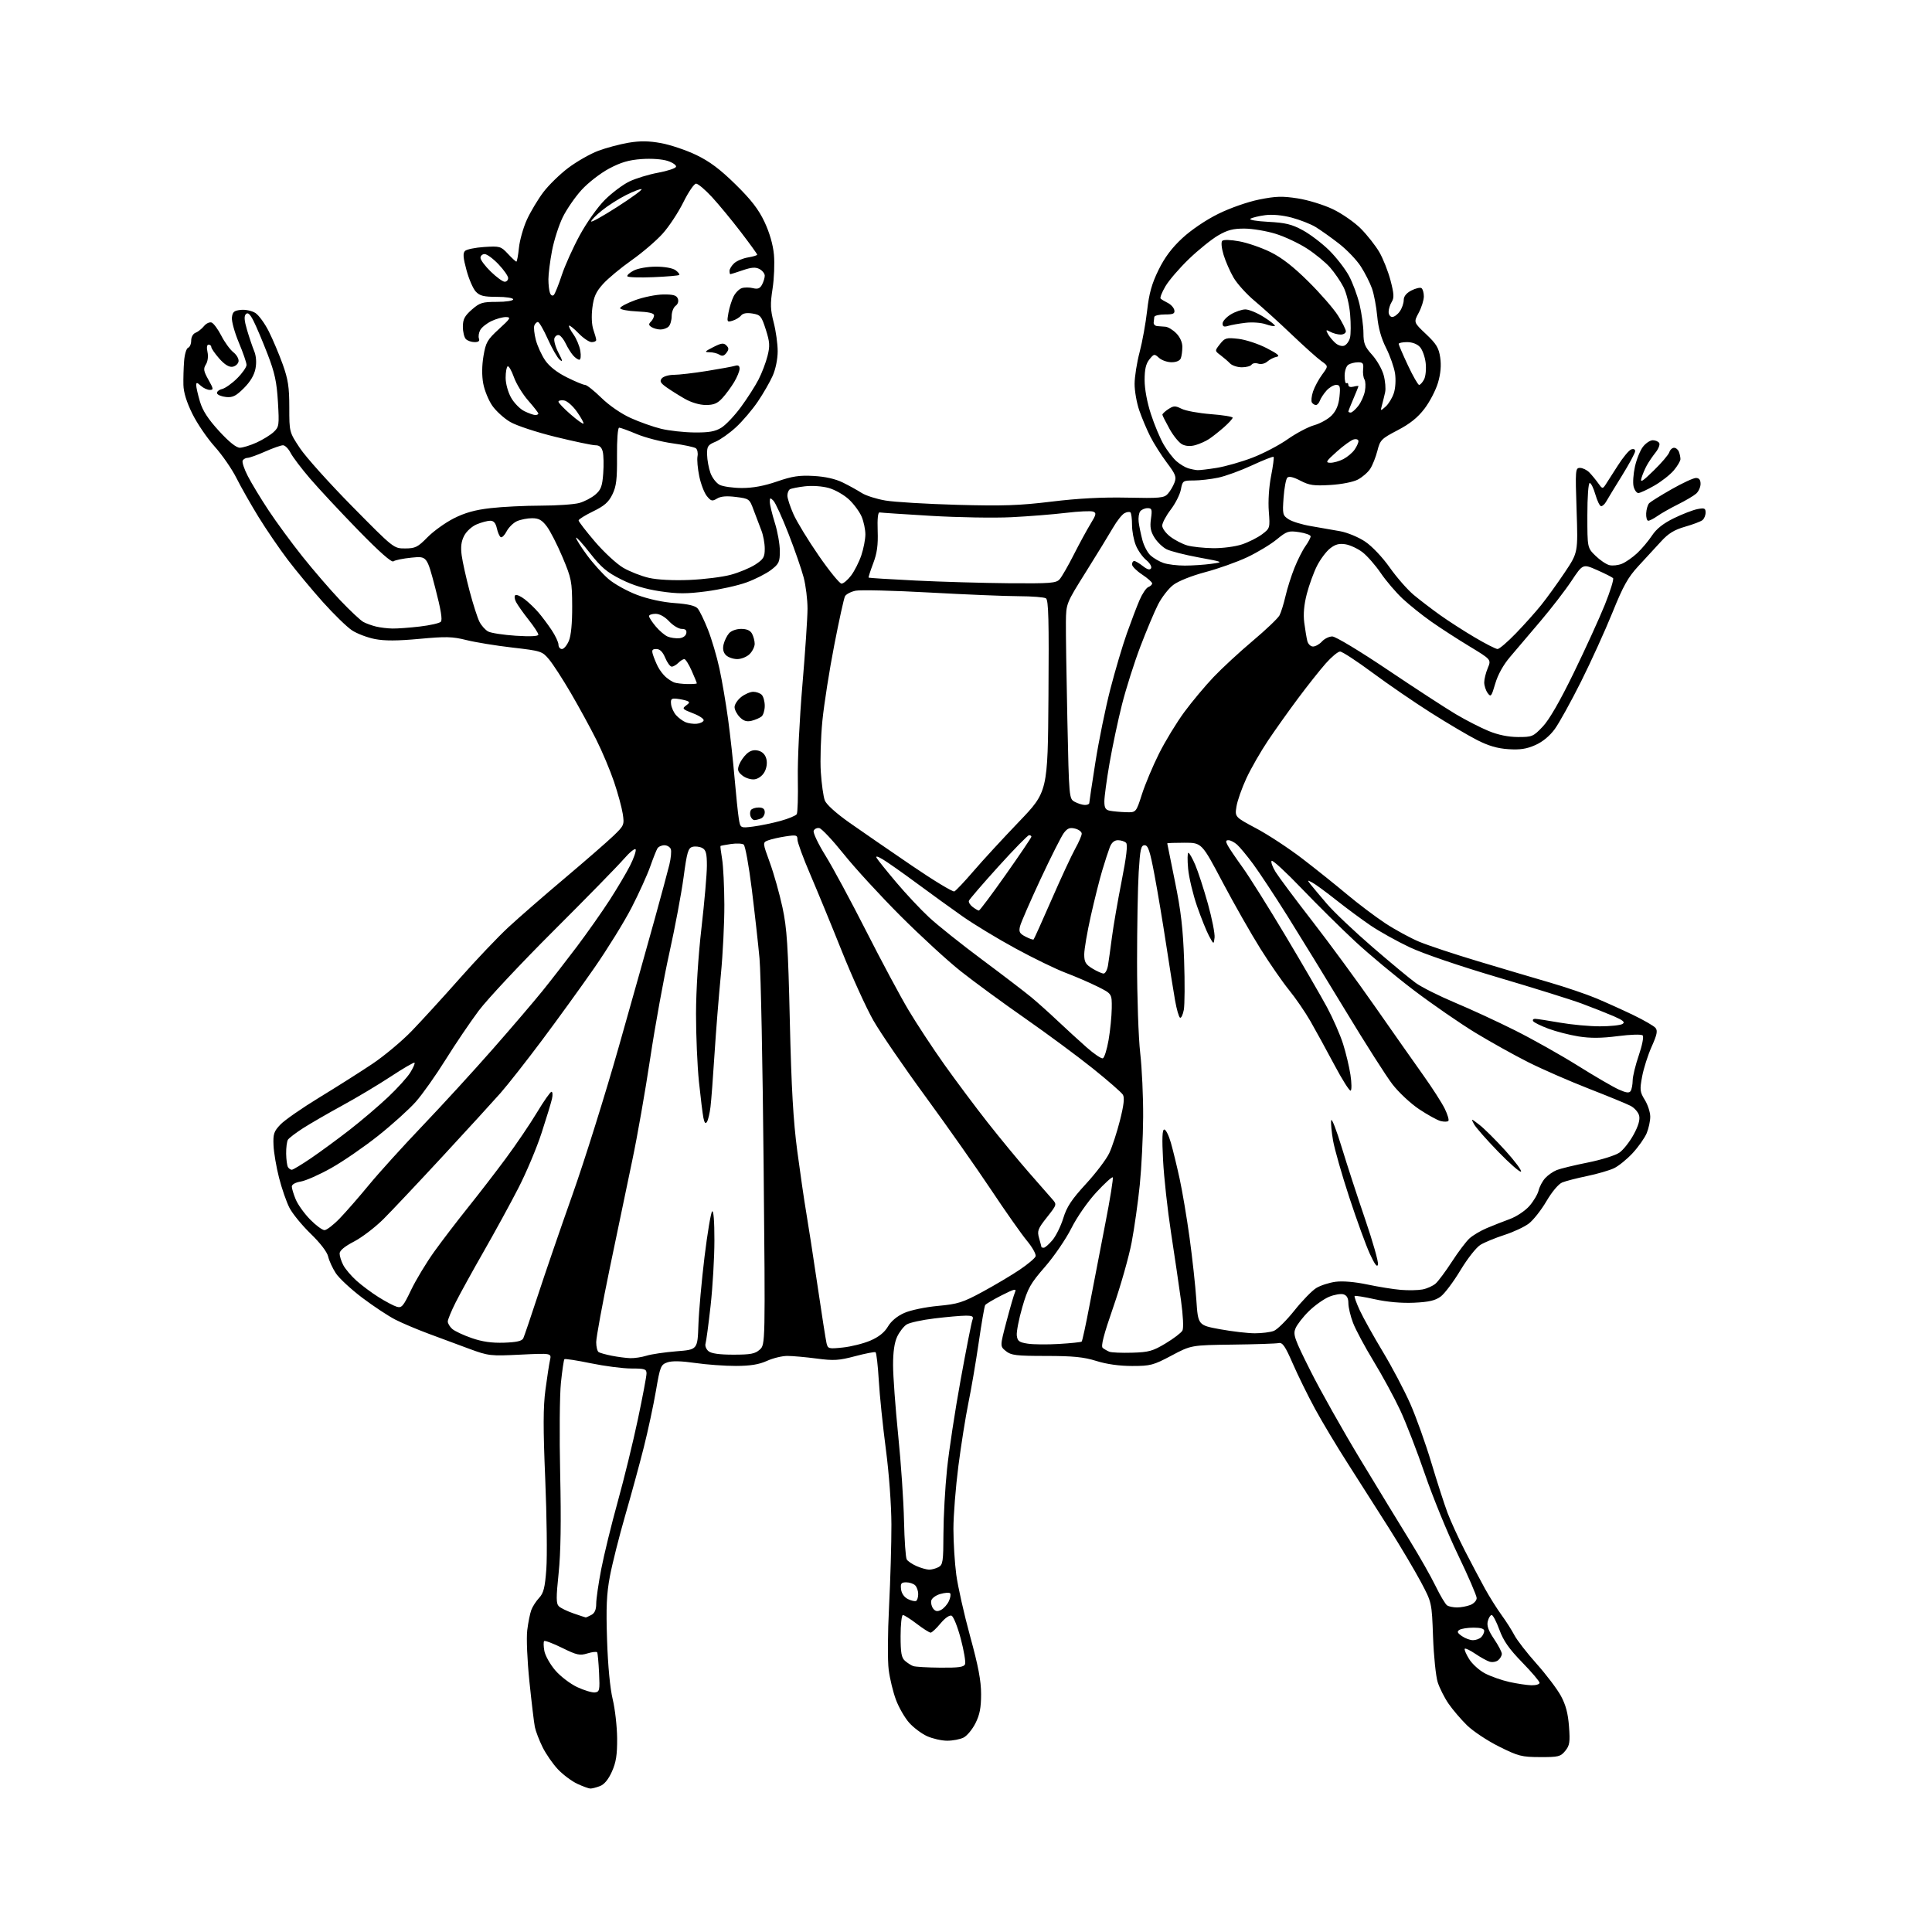 <?xml version="1.0" encoding="UTF-8" standalone="no"?>
<svg 
  version="1.1" 
  xmlns="http://www.w3.org/2000/svg" 
  xmlns:xlink="http://www.w3.org/1999/xlink" 
  xmlns:svg="http://www.w3.org/2000/svg"
  xmlns:rdf="http://www.w3.org/1999/02/22-rdf-syntax-ns#"
  xmlns:cc="http://creativecommons.org/ns#"
  xmlns:dc="http://purl.org/dc/elements/1.1/"
  viewBox="0 0 768 768"
  width="768"
  height="768"
>
<style>svg {background-color: white; }</style>"
<path stroke="none" fill="black" fill-rule="evenodd" d="M234.68,710.98C234.03,710.97 231.70,710.12 229.50,709.10C227.30,708.07 223.84,705.50 221.82,703.37C219.79,701.24 217.03,697.25 215.67,694.50C214.32,691.75 212.94,688.15 212.61,686.50C212.28,684.85 211.31,676.76 210.46,668.52C209.58,659.97 209.20,651.18 209.59,648.02C209.96,644.99 210.69,641.38 211.20,640.00C211.71,638.62 213.12,636.45 214.32,635.17C216.09,633.27 216.63,631.14 217.18,623.67C217.55,618.63 217.35,602.56 216.74,587.97C215.89,567.73 215.91,559.30 216.82,552.47C217.47,547.53 218.29,542.24 218.63,540.69C219.25,537.89 219.25,537.89 206.88,538.49C194.92,539.08 194.23,539.00 186.50,536.16C182.10,534.54 174.81,531.84 170.31,530.15C165.80,528.47 159.89,525.97 157.18,524.59C154.46,523.21 148.55,519.31 144.05,515.92C139.55,512.52 134.79,508.12 133.49,506.12C132.19,504.13 130.82,501.15 130.45,499.50C130.04,497.68 127.30,494.11 123.49,490.42C120.04,487.07 116.23,482.42 115.04,480.08C113.85,477.75 111.99,472.39 110.92,468.17C109.84,463.95 108.85,458.17 108.73,455.32C108.53,450.76 108.86,449.75 111.50,446.99C113.15,445.27 120.12,440.42 127.00,436.23C133.88,432.04 143.32,426.05 148.00,422.92C152.68,419.79 159.71,413.92 163.63,409.87C167.54,405.82 176.13,396.43 182.70,389.00C189.27,381.57 197.99,372.40 202.07,368.62C206.16,364.83 216.24,356.05 224.47,349.12C232.70,342.18 241.41,334.59 243.83,332.27C248.09,328.17 248.21,327.88 247.56,323.53C247.18,321.05 245.62,315.31 244.08,310.76C242.54,306.22 239.37,298.68 237.02,294.00C234.68,289.32 230.13,281.00 226.92,275.50C223.71,270.00 219.82,263.99 218.27,262.14C215.53,258.87 215.14,258.74 203.63,257.41C197.13,256.66 188.92,255.32 185.38,254.43C179.84,253.04 177.25,252.98 166.73,253.96C157.97,254.77 152.95,254.79 149.02,254.03C146.01,253.44 141.90,251.88 139.89,250.55C137.89,249.22 132.69,244.16 128.35,239.32C124.01,234.47 117.72,226.90 114.38,222.50C111.04,218.10 105.82,210.45 102.77,205.50C99.73,200.55 95.77,193.58 93.98,190.01C92.19,186.43 88.30,180.81 85.33,177.51C82.36,174.20 78.37,168.35 76.47,164.50C74.19,159.89 72.97,155.97 72.91,153.00C72.85,150.53 72.97,146.28 73.18,143.58C73.38,140.87 74.10,138.47 74.77,138.24C75.45,138.02 76.00,136.73 76.00,135.39C76.00,133.98 76.74,132.65 77.75,132.27C78.71,131.90 80.22,130.71 81.09,129.63C81.97,128.55 83.34,127.92 84.13,128.22C84.92,128.52 86.66,130.89 87.99,133.47C89.31,136.06 91.47,139.01 92.78,140.04C94.11,141.09 95.01,142.71 94.82,143.71C94.63,144.69 93.54,145.64 92.39,145.80C91.01,146.00 89.23,144.88 87.15,142.52C85.42,140.54 84.00,138.50 84.00,137.97C84.00,137.43 83.51,137.00 82.92,137.00C82.25,137.00 82.08,138.10 82.48,139.92C82.86,141.64 82.60,143.67 81.85,144.87C80.77,146.60 80.92,147.51 82.85,150.95C84.90,154.59 84.95,155.00 83.39,155.00C82.44,155.00 80.83,154.26 79.83,153.35C78.30,151.96 78.00,151.93 78.00,153.16C78.00,153.97 78.67,156.90 79.49,159.67C80.56,163.26 82.73,166.60 87.08,171.35C91.04,175.67 93.93,177.99 95.34,177.98C96.53,177.97 99.53,177.04 102.00,175.92C104.47,174.79 107.53,172.91 108.78,171.74C110.94,169.70 111.03,169.09 110.48,159.76C110.00,151.78 109.22,148.17 106.34,140.71C104.38,135.64 101.89,129.76 100.81,127.63C99.39,124.84 98.54,124.06 97.75,124.85C96.96,125.64 97.09,127.41 98.22,131.22C99.08,134.13 100.35,137.88 101.04,139.56C101.83,141.50 102.03,144.05 101.56,146.51C101.08,149.08 99.52,151.72 96.97,154.27C93.82,157.42 92.51,158.08 89.88,157.82C88.10,157.64 86.49,156.99 86.28,156.37C86.08,155.75 86.97,154.97 88.26,154.65C89.55,154.33 92.27,152.40 94.30,150.36C96.34,148.33 98.00,145.95 98.00,145.06C98.00,144.18 96.62,140.18 94.94,136.18C93.26,132.17 92.02,127.68 92.19,126.20C92.45,123.95 93.06,123.45 95.82,123.18C97.68,123.00 100.21,123.56 101.57,124.45C102.90,125.33 105.29,128.62 106.87,131.77C108.45,134.92 110.93,140.79 112.38,144.81C114.53,150.82 115.00,153.86 115.00,161.95C115.00,171.77 115.00,171.77 119.22,178.14C121.54,181.64 130.88,192.04 139.97,201.26C156.50,218.02 156.50,218.02 161.04,218.01C165.08,218.00 166.06,217.52 169.91,213.59C172.30,211.16 177.00,207.78 180.37,206.07C184.80,203.82 188.85,202.69 195.00,201.99C199.68,201.45 208.68,201.01 215.00,201.00C221.32,200.99 228.19,200.52 230.25,199.95C232.31,199.38 235.20,197.87 236.67,196.60C238.90,194.69 239.42,193.28 239.79,188.19C240.04,184.82 239.95,180.93 239.60,179.54C239.15,177.75 238.29,177.00 236.68,177.00C235.43,177.00 228.29,175.50 220.83,173.67C213.27,171.82 205.28,169.18 202.81,167.73C200.36,166.30 197.16,163.39 195.69,161.27C194.22,159.15 192.60,155.20 192.10,152.49C191.51,149.36 191.55,145.36 192.19,141.53C193.11,136.08 193.70,135.05 198.35,130.79C202.92,126.62 203.24,126.08 201.15,126.04C199.86,126.02 197.26,126.73 195.37,127.63C193.48,128.53 191.46,130.14 190.89,131.21C190.32,132.28 190.09,133.80 190.39,134.58C190.76,135.55 190.22,136.00 188.67,136.00C187.42,136.00 185.86,135.46 185.20,134.80C184.54,134.14 184.00,131.94 184.00,129.90C184.00,126.92 184.69,125.61 187.53,123.10C190.71,120.32 191.73,120.00 197.53,120.00C201.18,120.00 204.00,119.56 204.00,119.00C204.00,118.44 201.18,118.00 197.54,118.00C192.27,118.00 190.72,117.61 189.12,115.90C188.05,114.75 186.38,110.91 185.43,107.36C184.10,102.47 183.96,100.64 184.84,99.76C185.48,99.12 188.93,98.41 192.49,98.18C198.70,97.79 199.11,97.90 201.89,100.88C203.49,102.60 205.01,104.00 205.26,104.00C205.51,104.00 205.98,101.52 206.29,98.50C206.60,95.47 208.03,90.42 209.47,87.28C210.91,84.14 213.84,79.25 215.97,76.42C218.11,73.59 222.59,69.22 225.93,66.71C229.28,64.20 234.60,61.16 237.76,59.97C240.92,58.78 246.34,57.33 249.82,56.74C254.51,55.96 257.87,56.00 262.82,56.90C266.49,57.57 272.77,59.69 276.76,61.60C282.10,64.17 286.22,67.25 292.37,73.29C298.62,79.43 301.53,83.20 303.90,88.21C305.91,92.48 307.28,97.22 307.65,101.21C307.97,104.67 307.73,110.78 307.10,114.79C306.16,120.88 306.23,123.10 307.56,128.21C308.43,131.58 309.14,136.71 309.14,139.61C309.14,142.70 308.32,146.75 307.16,149.36C306.07,151.83 303.40,156.46 301.22,159.67C299.05,162.88 295.15,167.45 292.57,169.83C289.99,172.21 286.33,174.80 284.44,175.59C281.36,176.87 281.01,177.42 281.08,180.76C281.12,182.82 281.72,186.07 282.41,188.00C283.10,189.93 284.75,192.06 286.08,192.74C287.41,193.41 291.39,193.98 294.92,193.99C299.28,194.00 303.78,193.16 308.88,191.40C314.96,189.30 317.76,188.88 323.45,189.20C328.02,189.45 332.08,190.37 335.00,191.80C337.48,193.01 340.85,194.88 342.50,195.94C344.15,197.01 348.43,198.37 352.00,198.97C355.57,199.58 368.40,200.34 380.50,200.68C398.68,201.18 405.19,200.96 418.00,199.40C428.56,198.11 438.13,197.61 448.03,197.82C461.06,198.10 462.74,197.95 464.21,196.32C465.12,195.32 466.31,193.32 466.86,191.87C467.73,189.59 467.34,188.56 463.82,183.89C461.61,180.94 458.65,176.28 457.26,173.53C455.87,170.79 453.90,166.10 452.87,163.12C451.84,160.13 451.01,155.39 451.02,152.59C451.03,149.79 451.92,144.12 453.01,140.00C454.10,135.88 455.44,128.45 456.00,123.50C456.78,116.62 457.84,112.81 460.51,107.36C462.97,102.33 465.79,98.56 470.01,94.65C473.55,91.37 479.41,87.41 484.26,85.02C488.97,82.69 495.92,80.26 500.49,79.33C507.14,77.99 509.71,77.91 515.85,78.86C519.95,79.50 526.16,81.41 529.81,83.15C533.42,84.87 538.44,88.36 540.96,90.89C543.48,93.43 546.78,97.62 548.29,100.20C549.80,102.79 551.80,107.86 552.75,111.46C554.14,116.78 554.24,118.39 553.23,120.00C552.56,121.08 552.00,122.88 552.00,123.99C552.00,125.09 552.65,126.00 553.44,126.00C554.24,126.00 555.59,125.00 556.44,123.78C557.30,122.56 558.00,120.54 558.00,119.30C558.00,117.81 559.02,116.53 561.03,115.48C562.70,114.62 564.50,114.19 565.03,114.52C565.56,114.85 566.00,116.34 566.00,117.82C566.00,119.31 565.08,122.24 563.96,124.33C561.92,128.14 561.92,128.14 566.88,132.82C570.99,136.71 571.95,138.29 572.51,142.15C572.97,145.28 572.68,148.56 571.62,152.15C570.75,155.09 568.34,159.74 566.25,162.47C563.55,166.01 560.47,168.48 555.57,171.03C549.11,174.40 548.62,174.89 547.53,179.21C546.88,181.74 545.60,184.96 544.67,186.38C543.74,187.80 541.52,189.72 539.74,190.65C537.87,191.62 533.24,192.53 528.80,192.79C522.26,193.18 520.46,192.92 516.91,191.07C514.15,189.63 512.38,189.22 511.73,189.87C511.19,190.41 510.52,193.99 510.24,197.82C509.77,204.42 509.88,204.88 512.26,206.43C513.64,207.34 517.63,208.56 521.13,209.14C524.64,209.73 529.86,210.64 532.74,211.17C535.66,211.71 540.08,213.55 542.70,215.32C545.42,217.15 549.57,221.53 552.46,225.63C555.23,229.55 559.52,234.44 561.98,236.49C564.45,238.55 569.18,242.16 572.48,244.52C575.79,246.88 582.00,250.88 586.28,253.40C590.56,255.93 594.62,258.00 595.31,258.00C596.00,258.00 599.28,255.19 602.60,251.75C605.93,248.31 610.46,243.25 612.66,240.50C614.87,237.75 619.07,231.94 621.99,227.58C627.29,219.66 627.29,219.66 626.72,202.83C626.18,186.69 626.23,186.00 628.08,186.00C629.13,186.00 630.79,186.80 631.75,187.77C632.71,188.75 634.29,190.66 635.26,192.02C636.94,194.39 637.07,194.42 638.26,192.63C638.94,191.60 641.13,188.18 643.13,185.03C645.13,181.88 647.49,179.03 648.38,178.68C649.35,178.31 650.00,178.57 650.00,179.34C650.00,180.04 647.64,184.43 644.75,189.09C641.86,193.75 639.03,198.40 638.46,199.42C637.89,200.44 636.99,201.24 636.46,201.21C635.93,201.18 634.91,199.09 634.19,196.58C633.47,194.06 632.46,192.00 631.94,192.00C631.40,192.00 631.00,197.49 631.00,204.88C631.00,217.76 631.00,217.76 634.23,220.92C636.01,222.66 638.49,224.34 639.75,224.65C641.01,224.97 643.27,224.72 644.78,224.09C646.28,223.47 649.00,221.57 650.81,219.88C652.62,218.19 655.26,215.05 656.69,212.90C658.47,210.20 661.17,208.07 665.39,206.00C668.75,204.36 672.96,202.73 674.75,202.38C677.55,201.84 678.00,202.03 678.00,203.75C678.00,204.85 677.44,206.21 676.75,206.76C676.06,207.31 672.95,208.49 669.83,209.38C665.57,210.60 663.20,212.05 660.33,215.20C658.22,217.50 654.19,221.88 651.36,224.94C647.14,229.50 645.28,232.84 640.97,243.50C638.08,250.65 632.45,263.02 628.46,271.00C624.46,278.98 619.77,287.45 618.03,289.84C616.02,292.58 613.18,294.92 610.29,296.19C606.84,297.72 604.23,298.12 599.61,297.81C595.26,297.53 591.67,296.48 587.13,294.16C583.62,292.37 575.37,287.50 568.80,283.33C562.23,279.17 551.76,271.99 545.54,267.38C539.32,262.77 533.54,259.00 532.70,259.00C531.86,259.00 529.29,261.14 526.98,263.75C524.68,266.36 519.77,272.55 516.08,277.50C512.38,282.45 506.99,290.03 504.09,294.34C501.19,298.66 497.31,305.41 495.48,309.34C493.65,313.28 491.86,318.36 491.51,320.63C490.86,324.76 490.86,324.76 499.42,329.32C504.13,331.82 512.37,337.24 517.74,341.36C523.11,345.48 531.10,351.88 535.50,355.57C539.90,359.26 546.71,364.39 550.62,366.98C554.54,369.56 560.62,372.87 564.12,374.34C567.63,375.80 578.15,379.30 587.50,382.10C596.85,384.91 609.67,388.71 616.00,390.55C622.33,392.39 630.65,395.22 634.50,396.83C638.35,398.45 644.96,401.43 649.20,403.47C653.43,405.51 657.43,407.82 658.08,408.60C659.01,409.72 658.69,411.30 656.57,416.03C655.09,419.33 653.38,424.67 652.78,427.90C651.79,433.24 651.88,434.07 653.85,437.25C655.03,439.17 656.00,442.16 656.00,443.90C656.00,445.64 655.36,448.60 654.58,450.47C653.79,452.35 651.30,455.89 649.04,458.34C646.77,460.80 643.42,463.52 641.59,464.39C639.75,465.26 634.93,466.66 630.88,467.50C626.82,468.34 622.38,469.48 621.00,470.05C619.54,470.65 616.93,473.74 614.73,477.50C612.66,481.03 609.51,485.03 607.73,486.38C605.95,487.73 601.58,489.77 598.00,490.92C594.42,492.08 590.17,493.83 588.53,494.82C586.86,495.83 583.38,500.25 580.53,504.97C577.77,509.57 574.23,514.27 572.68,515.41C570.54,516.99 568.00,517.58 562.07,517.85C557.13,518.07 551.47,517.57 546.59,516.49C542.35,515.55 538.71,514.96 538.49,515.18C538.26,515.40 539.19,517.99 540.55,520.92C541.91,523.85 546.03,531.24 549.70,537.34C553.37,543.43 558.29,552.76 560.63,558.08C562.97,563.40 566.74,573.94 569.00,581.51C571.27,589.08 574.16,598.03 575.42,601.39C576.69,604.75 579.81,611.55 582.35,616.50C584.90,621.45 588.47,628.20 590.29,631.50C592.11,634.80 595.08,639.52 596.89,642.00C598.70,644.48 600.99,648.08 601.99,650.00C602.98,651.92 606.93,657.02 610.77,661.32C614.61,665.62 618.97,671.37 620.46,674.10C622.41,677.68 623.31,681.07 623.70,686.28C624.17,692.54 623.97,693.83 622.21,696.00C620.34,698.29 619.51,698.50 612.21,698.47C604.89,698.45 603.56,698.11 595.87,694.27C591.27,691.98 585.55,688.18 583.16,685.84C580.77,683.50 577.47,679.64 575.83,677.26C574.19,674.88 572.25,671.03 571.51,668.71C570.77,666.40 569.94,658.31 569.66,650.75C569.17,637.01 569.17,637.01 564.77,628.75C562.35,624.21 556.67,614.65 552.16,607.50C547.64,600.35 540.33,588.88 535.92,582.00C531.50,575.12 525.57,565.23 522.73,560.00C519.89,554.77 515.91,546.67 513.88,542.00C510.92,535.18 509.82,533.58 508.34,533.89C507.33,534.11 499.07,534.39 490.00,534.50C473.50,534.72 473.50,534.72 465.70,538.86C458.47,542.70 457.34,543.00 450.04,543.00C444.99,543.00 439.91,542.29 435.84,541.01C430.82,539.44 426.65,539.02 415.86,539.01C403.92,539.00 401.93,538.76 399.86,537.08C397.50,535.17 397.50,535.17 400.09,525.33C401.51,519.93 403.03,514.67 403.48,513.67C404.15,512.13 403.27,512.34 398.21,514.89C394.88,516.58 391.91,518.34 391.62,518.80C391.33,519.27 390.16,526.03 389.03,533.83C387.89,541.62 386.05,552.39 384.94,557.75C383.84,563.11 382.05,574.38 380.97,582.79C379.89,591.20 379.00,602.42 379.00,607.74C379.00,613.05 379.51,621.24 380.13,625.95C380.76,630.65 383.23,641.66 385.63,650.41C388.89,662.28 390.00,668.12 390.00,673.45C390.00,678.85 389.46,681.65 387.75,685.03C386.51,687.49 384.38,690.05 383.00,690.73C381.62,691.41 378.70,691.97 376.50,691.96C374.30,691.96 370.70,691.14 368.49,690.14C366.29,689.13 363.07,686.71 361.34,684.74C359.62,682.77 357.28,678.70 356.16,675.70C355.03,672.69 353.74,667.37 353.28,663.87C352.80,660.27 352.86,649.25 353.42,638.50C353.95,628.05 354.37,613.42 354.35,606.00C354.32,598.13 353.40,585.61 352.13,576.00C350.94,566.92 349.67,554.65 349.33,548.71C348.98,542.78 348.40,537.75 348.04,537.53C347.69,537.31 344.04,538.02 339.95,539.10C333.47,540.82 331.47,540.95 324.59,540.04C320.24,539.47 315.00,539.00 312.95,539.00C310.90,539.00 307.26,539.89 304.86,540.98C301.71,542.41 298.30,542.96 292.55,542.98C288.18,542.99 280.87,542.46 276.32,541.80C270.75,541.00 267.12,540.92 265.27,541.57C262.67,542.49 262.40,543.17 260.74,552.90C259.76,558.60 257.59,568.72 255.91,575.38C254.23,582.05 250.89,594.28 248.49,602.56C246.10,610.85 243.38,621.65 242.45,626.56C241.12,633.63 240.89,638.95 241.32,652.00C241.66,662.23 242.51,671.16 243.56,675.50C244.49,679.35 245.28,686.33 245.32,691.00C245.36,697.62 244.90,700.55 243.24,704.25C241.84,707.37 240.21,709.35 238.49,710.00C237.05,710.55 235.34,710.99 234.68,710.98zM236.50,672.76C238.34,672.52 238.47,671.89 238.14,665.00C237.94,660.88 237.60,657.20 237.39,656.84C237.17,656.48 235.44,656.67 233.54,657.25C230.47,658.19 229.32,657.94 223.47,655.06C219.83,653.27 216.61,652.05 216.31,652.36C216.01,652.66 216.05,654.43 216.39,656.29C216.74,658.15 218.69,661.61 220.71,663.97C222.73,666.34 226.66,669.34 229.44,670.65C232.22,671.95 235.40,672.90 236.50,672.76zM608.75,669.92C610.54,669.96 612.00,669.53 612.00,668.95C612.00,668.37 608.89,664.71 605.08,660.80C599.86,655.44 597.64,652.26 596.03,647.85C594.85,644.63 593.48,642.00 592.97,642.00C592.46,642.00 591.76,643.11 591.42,644.46C590.97,646.24 591.65,648.18 593.90,651.51C595.61,654.03 597.00,656.70 597.00,657.43C597.00,658.16 596.35,659.30 595.55,659.96C594.75,660.62 593.21,660.88 592.12,660.54C591.04,660.19 588.49,658.79 586.46,657.41C584.43,656.03 582.54,655.12 582.27,655.40C582.00,655.67 582.77,657.51 583.99,659.48C585.20,661.45 588.07,664.04 590.35,665.22C592.63,666.41 596.98,667.94 600.00,668.61C603.02,669.28 606.96,669.87 608.75,669.92zM373.78,662.92C381.11,662.98 383.18,662.69 383.63,661.52C383.94,660.71 383.17,656.16 381.92,651.42C380.67,646.68 379.02,642.56 378.25,642.26C377.43,641.95 375.61,643.23 373.85,645.36C372.20,647.36 370.44,649.00 369.94,649.00C369.43,649.00 366.95,647.42 364.43,645.50C361.91,643.58 359.43,642.00 358.92,642.00C358.42,642.00 358.00,645.76 358.00,650.35C358.00,657.05 358.34,658.99 359.75,660.21C360.71,661.05 362.18,661.99 363.00,662.29C363.82,662.59 368.68,662.88 373.78,662.92zM585.52,652.00C586.67,652.00 588.14,651.46 588.80,650.80C589.46,650.14 590.00,649.01 590.00,648.30C590.00,647.43 588.58,647.01 585.75,647.02C583.41,647.02 580.89,647.42 580.15,647.89C579.09,648.56 579.30,649.10 581.12,650.37C582.40,651.27 584.38,652.00 585.52,652.00zM232.82,642.95C232.99,642.98 234.00,642.53 235.07,641.96C236.40,641.25 237.00,639.87 237.00,637.52C237.00,635.64 237.90,629.44 239.00,623.74C240.10,618.05 243.05,605.99 245.56,596.94C248.07,587.90 251.67,573.18 253.56,564.23C255.45,555.28 257.00,547.07 257.00,545.98C257.00,544.22 256.31,544.00 250.94,544.00C247.61,544.00 240.37,543.06 234.85,541.92C229.34,540.78 224.62,540.05 224.36,540.30C224.11,540.56 223.49,544.76 222.98,549.63C222.47,554.51 222.34,570.88 222.68,586.00C223.10,604.89 222.91,617.22 222.06,625.38C221.04,635.19 221.06,637.48 222.17,638.54C222.90,639.24 225.53,640.51 228.00,641.36C230.47,642.21 232.64,642.93 232.82,642.95zM374.15,639.92C375.22,639.34 376.60,637.78 377.21,636.43C377.82,635.09 378.03,633.70 377.68,633.35C377.32,632.99 375.57,633.12 373.77,633.64C371.95,634.16 370.36,635.35 370.17,636.33C369.99,637.30 370.37,638.74 371.02,639.53C371.91,640.60 372.70,640.70 374.15,639.92zM579.18,638.98C580.66,638.99 583.02,638.56 584.43,638.02C585.86,637.48 587.00,636.26 587.00,635.27C587.00,634.30 583.64,626.52 579.54,618.00C575.44,609.48 569.54,595.08 566.43,586.00C563.32,576.92 558.88,565.45 556.56,560.50C554.25,555.55 549.50,546.82 546.02,541.10C542.54,535.38 538.86,528.51 537.85,525.84C536.83,523.17 536.00,519.66 536.00,518.06C536.00,516.05 535.40,514.94 534.07,514.52C533.01,514.19 530.43,514.63 528.32,515.50C526.22,516.38 522.61,518.94 520.31,521.20C518.00,523.45 515.61,526.54 514.98,528.05C513.95,530.53 514.52,532.14 520.96,544.98C524.87,552.79 533.83,568.70 540.87,580.34C547.91,591.98 556.73,606.45 560.47,612.50C564.20,618.55 568.79,626.63 570.65,630.45C572.51,634.28 574.59,637.76 575.27,638.19C575.95,638.62 577.71,638.98 579.18,638.98zM364.19,636.38C364.64,636.11 365.00,634.87 365.00,633.64C365.00,632.41 364.46,630.86 363.80,630.20C363.14,629.54 361.54,629.00 360.23,629.00C358.25,629.00 357.92,629.44 358.18,631.73C358.38,633.42 359.42,634.91 360.94,635.67C362.29,636.33 363.75,636.65 364.19,636.38zM369.32,623.96C370.31,623.98 372.00,623.53 373.07,622.96C374.81,622.03 375.00,620.75 375.03,609.71C375.05,603.00 375.69,591.42 376.46,584.00C377.23,576.58 379.66,560.60 381.87,548.50C384.07,536.40 386.17,525.71 386.54,524.75C387.10,523.30 386.64,523.00 383.86,523.00C382.01,523.00 376.45,523.49 371.50,524.09C366.55,524.68 361.55,525.77 360.40,526.51C359.24,527.25 357.56,529.41 356.65,531.33C355.55,533.64 355.00,537.42 355.01,542.65C355.01,546.97 355.93,559.50 357.04,570.50C358.16,581.50 359.20,596.83 359.36,604.57C359.53,612.31 360.01,619.21 360.45,619.92C360.88,620.62 362.65,621.81 364.37,622.56C366.09,623.31 368.32,623.94 369.32,623.96zM250.51,539.89C252.16,539.95 255.09,539.51 257.01,538.91C258.93,538.31 264.28,537.53 268.89,537.16C277.29,536.50 277.29,536.50 277.63,526.59C277.82,521.15 278.92,509.00 280.06,499.59C281.21,490.19 282.57,482.07 283.08,481.55C283.64,480.97 284.00,485.42 283.99,493.05C283.99,499.90 283.30,511.57 282.48,519.00C281.65,526.42 280.74,533.22 280.46,534.11C280.18,534.99 280.71,536.34 281.63,537.11C282.76,538.05 285.98,538.50 291.55,538.50C298.38,538.50 300.17,538.16 302.01,536.50C304.23,534.50 304.23,534.50 303.55,463.00C303.18,423.68 302.45,386.77 301.92,381.00C301.39,375.23 300.01,362.85 298.85,353.50C297.69,344.15 296.24,336.15 295.62,335.72C295.01,335.28 292.72,335.19 290.54,335.51C288.36,335.83 286.49,336.18 286.40,336.30C286.30,336.41 286.59,338.75 287.05,341.50C287.51,344.25 287.91,352.40 287.94,359.61C287.97,366.82 287.34,379.42 286.54,387.61C285.74,395.80 284.61,409.93 284.03,419.00C283.46,428.07 282.74,437.55 282.43,440.05C282.12,442.55 281.50,445.20 281.04,445.93C280.46,446.88 280.05,446.43 279.62,444.38C279.30,442.80 278.50,436.32 277.84,430.00C277.19,423.68 276.67,411.52 276.68,403.00C276.69,393.70 277.56,380.02 278.85,368.82C280.03,358.54 281.00,347.42 281.00,344.10C281.00,339.27 280.63,337.87 279.16,337.09C278.15,336.55 276.41,336.34 275.30,336.63C273.55,337.09 273.08,338.67 271.72,348.83C270.85,355.25 268.32,368.72 266.09,378.76C263.86,388.80 260.42,407.70 258.46,420.76C256.49,433.82 253.31,451.93 251.39,461.00C249.47,470.07 245.45,489.35 242.45,503.84C239.45,518.32 237.00,531.68 237.00,533.53C237.00,535.37 237.44,537.16 237.98,537.49C238.53,537.83 240.89,538.48 243.23,538.94C245.58,539.40 248.85,539.83 250.51,539.89zM450.04,537.72C456.68,537.53 458.27,537.08 463.38,534.00C466.57,532.08 469.57,529.79 470.04,528.91C470.54,527.98 470.31,523.02 469.46,516.91C468.68,511.19 466.89,499.07 465.50,490.00C464.11,480.93 462.69,467.99 462.34,461.25C461.88,452.47 462.01,449.00 462.82,449.00C463.44,449.00 464.62,451.36 465.44,454.25C466.27,457.14 467.83,463.55 468.91,468.50C469.99,473.45 471.77,484.02 472.87,492.00C473.97,499.98 475.18,511.07 475.56,516.65C476.24,526.79 476.24,526.79 485.01,528.40C489.84,529.28 496.06,530.00 498.83,530.00C501.60,530.00 504.98,529.58 506.35,529.06C507.71,528.54 511.38,524.91 514.52,520.98C517.65,517.05 521.58,513.01 523.25,512.00C524.92,510.98 528.36,509.87 530.89,509.53C533.74,509.15 538.56,509.56 543.50,510.60C547.90,511.53 553.90,512.50 556.83,512.74C559.76,512.99 563.64,512.92 565.45,512.58C567.26,512.24 569.62,511.18 570.69,510.23C571.76,509.28 574.68,505.35 577.18,501.50C579.67,497.65 582.80,493.51 584.12,492.30C585.44,491.09 588.54,489.24 591.01,488.20C593.48,487.15 597.62,485.53 600.20,484.58C602.81,483.63 606.26,481.33 607.94,479.42C609.61,477.52 611.26,474.73 611.62,473.23C611.97,471.73 613.15,469.52 614.23,468.33C615.31,467.14 617.39,465.69 618.85,465.11C620.31,464.53 625.88,463.18 631.23,462.11C636.59,461.04 642.22,459.27 643.78,458.16C645.33,457.05 647.86,453.84 649.39,451.02C651.29,447.54 651.99,445.10 651.58,443.46C651.24,442.13 649.71,440.38 648.16,439.58C646.61,438.78 639.08,435.69 631.42,432.70C623.77,429.71 613.00,425.01 607.50,422.24C602.00,419.48 592.57,414.22 586.55,410.57C580.53,406.91 569.60,399.37 562.26,393.82C554.92,388.27 544.32,379.45 538.71,374.24C533.09,369.02 523.49,359.52 517.37,353.13C511.24,346.73 505.90,341.81 505.50,342.20C505.10,342.58 505.81,344.57 507.07,346.62C508.34,348.66 514.89,357.45 521.64,366.14C528.38,374.83 539.64,390.17 546.65,400.22C553.67,410.27 562.29,422.55 565.82,427.50C569.35,432.45 573.17,438.40 574.31,440.73C575.45,443.05 576.09,445.25 575.74,445.60C575.38,445.95 574.01,445.97 572.68,445.64C571.36,445.30 567.51,443.18 564.13,440.93C560.74,438.67 555.97,434.21 553.51,431.01C551.05,427.82 542.69,414.70 534.92,401.85C527.15,389.01 516.70,371.98 511.70,364.00C506.69,356.02 500.60,346.80 498.17,343.50C495.73,340.20 492.84,336.71 491.75,335.75C490.67,334.79 489.14,334.00 488.35,334.00C487.22,334.00 487.16,334.42 488.05,336.10C488.67,337.26 491.34,341.19 493.98,344.85C496.62,348.51 504.26,360.69 510.97,371.92C517.68,383.15 525.13,395.98 527.52,400.42C529.90,404.86 532.78,411.43 533.90,415.00C535.03,418.57 536.35,424.10 536.83,427.28C537.31,430.46 537.35,433.28 536.92,433.55C536.48,433.82 533.55,429.19 530.41,423.27C527.26,417.35 522.97,409.52 520.88,405.88C518.78,402.24 514.99,396.71 512.44,393.59C509.90,390.47 504.79,383.10 501.09,377.21C497.39,371.32 490.61,359.41 486.03,350.75C477.71,335.00 477.71,335.00 470.86,335.00C467.09,335.00 464.00,335.11 464.00,335.25C464.01,335.39 465.39,342.25 467.08,350.50C469.45,362.08 470.27,369.18 470.70,381.66C471.01,390.55 470.95,399.45 470.58,401.44C470.20,403.43 469.52,404.82 469.07,404.54C468.61,404.26 467.73,401.21 467.12,397.76C466.51,394.32 464.91,384.30 463.57,375.50C462.23,366.70 460.14,354.21 458.92,347.75C457.13,338.22 456.39,336.00 455.01,336.00C453.55,336.00 453.21,337.54 452.65,346.66C452.29,352.52 452.00,368.64 452.00,382.48C452.00,396.33 452.56,412.57 453.25,418.58C453.94,424.58 454.47,436.02 454.42,444.00C454.38,451.98 453.77,464.12 453.08,471.00C452.38,477.88 450.93,488.16 449.85,493.85C448.77,499.54 445.49,511.11 442.55,519.57C438.70,530.66 437.54,535.19 438.36,535.83C438.99,536.33 440.18,537.00 441.00,537.34C441.82,537.67 445.89,537.84 450.04,537.72zM335.09,535.65C338.38,535.30 343.29,534.07 346.00,532.90C349.33,531.47 351.59,529.66 352.96,527.34C354.25,525.15 356.63,523.17 359.46,521.92C361.95,520.81 367.85,519.58 372.84,519.12C380.81,518.38 382.69,517.79 390.63,513.49C395.51,510.84 402.12,506.91 405.31,504.76C408.51,502.60 411.37,500.21 411.66,499.43C411.96,498.66 410.43,495.88 408.26,493.26C406.08,490.64 399.67,481.52 394.00,473.00C388.33,464.48 376.62,447.82 367.97,436.00C359.31,424.18 349.96,410.52 347.18,405.65C344.40,400.79 338.77,388.41 334.66,378.15C330.56,367.89 324.90,354.16 322.10,347.62C319.29,341.09 317.00,334.85 317.00,333.76C317.00,331.96 316.56,331.84 312.34,332.47C309.78,332.86 306.65,333.56 305.39,334.04C303.11,334.91 303.11,334.91 306.02,342.89C307.62,347.28 309.88,355.29 311.04,360.69C312.83,369.03 313.27,375.80 313.97,406.00C314.59,432.54 315.34,445.54 316.92,457.50C318.09,466.30 319.69,477.32 320.49,482.00C321.29,486.68 323.31,499.73 324.97,511.00C326.63,522.27 328.24,532.57 328.55,533.89C329.08,536.17 329.38,536.25 335.09,535.65zM421.00,534.24C425.68,533.96 429.72,533.54 429.98,533.30C430.24,533.07 431.67,526.49 433.14,518.69C434.62,510.88 437.41,496.41 439.35,486.52C441.29,476.63 442.63,468.31 442.33,468.02C442.03,467.73 439.09,470.43 435.78,474.00C432.33,477.74 428.11,483.81 425.86,488.29C423.70,492.58 418.99,499.46 415.40,503.58C409.60,510.23 408.57,512.06 406.37,519.65C405.01,524.36 404.03,529.41 404.19,530.86C404.45,533.10 405.11,533.60 408.50,534.12C410.70,534.47 416.32,534.52 421.00,534.24zM200.40,533.74C205.36,533.57 207.49,533.08 208.01,532.00C208.40,531.17 211.00,523.52 213.79,515.00C216.57,506.48 222.75,488.48 227.53,475.00C232.31,461.52 240.63,434.98 246.01,416.00C251.39,397.02 257.85,374.07 260.35,365.00C262.86,355.93 265.43,346.37 266.07,343.77C266.71,341.17 266.97,338.35 266.65,337.52C266.32,336.68 265.18,336.00 264.09,336.00C263.01,336.00 261.77,336.56 261.34,337.25C260.92,337.94 259.62,341.20 258.46,344.50C257.30,347.80 253.98,355.12 251.08,360.76C248.18,366.40 241.50,377.20 236.25,384.76C230.99,392.32 221.64,405.25 215.46,413.50C209.29,421.75 201.86,431.20 198.96,434.50C196.05,437.80 185.77,449.05 176.10,459.50C166.43,469.95 155.82,481.21 152.51,484.52C149.20,487.83 143.91,491.88 140.75,493.52C136.99,495.47 135.00,497.12 135.00,498.30C135.00,499.29 135.65,501.35 136.44,502.87C137.22,504.40 139.59,507.19 141.69,509.08C143.78,510.96 147.75,513.92 150.50,515.64C153.25,517.37 156.49,519.08 157.71,519.45C159.67,520.04 160.31,519.29 163.41,512.80C165.33,508.79 169.49,501.90 172.65,497.50C175.81,493.10 181.84,485.23 186.03,480.00C190.23,474.77 197.00,465.99 201.08,460.48C205.16,454.97 210.73,446.76 213.45,442.23C216.17,437.70 218.77,434.00 219.22,434.00C219.67,434.00 219.77,435.24 219.43,436.75C219.10,438.26 217.24,444.38 215.29,450.35C213.35,456.32 209.18,466.22 206.02,472.35C202.87,478.48 196.68,489.80 192.27,497.50C187.87,505.20 182.85,514.30 181.13,517.72C179.41,521.14 178.00,524.56 178.00,525.32C178.00,526.07 178.79,527.40 179.75,528.26C180.71,529.12 184.20,530.76 187.50,531.90C191.75,533.37 195.51,533.90 200.40,533.74zM547.77,502.65C547.47,503.94 546.50,502.68 544.57,498.50C543.04,495.20 539.36,485.10 536.39,476.06C533.42,467.02 530.51,456.82 529.91,453.39C529.31,449.97 528.98,446.34 529.17,445.34C529.37,444.34 531.24,449.14 533.33,456.01C535.42,462.88 539.62,475.77 542.66,484.65C545.70,493.52 548.00,501.62 547.77,502.65zM414.91,496.00C415.41,496.00 416.97,494.64 418.37,492.97C419.77,491.31 421.71,487.37 422.68,484.22C424.06,479.72 425.98,476.82 431.65,470.65C435.62,466.34 439.81,460.82 440.95,458.38C442.09,455.95 444.01,450.10 445.20,445.39C446.75,439.25 447.08,436.34 446.36,435.16C445.80,434.25 440.43,429.56 434.42,424.74C428.41,419.92 416.30,410.96 407.50,404.82C398.70,398.69 387.23,390.29 382.00,386.15C376.77,382.02 365.95,372.08 357.94,364.07C349.93,356.05 339.78,345.00 335.39,339.50C330.99,334.01 326.63,329.36 325.69,329.18C324.76,329.00 323.75,329.49 323.45,330.27C323.15,331.05 325.25,335.47 328.12,340.09C331.00,344.72 338.25,358.18 344.26,370.00C350.26,381.82 357.85,396.00 361.13,401.50C364.41,407.00 370.85,416.79 375.45,423.26C380.05,429.72 387.78,440.07 392.65,446.26C397.51,452.44 404.84,461.32 408.93,466.00C413.02,470.68 417.22,475.47 418.27,476.66C420.17,478.81 420.16,478.85 416.16,483.91C412.52,488.52 412.23,489.31 413.07,492.24C413.58,494.03 414.00,495.60 414.00,495.74C414.00,495.88 414.41,496.00 414.91,496.00zM129.00,489.00C129.86,489.00 132.63,486.86 135.13,484.25C137.64,481.64 142.88,475.63 146.77,470.90C150.66,466.17 160.25,455.59 168.07,447.40C175.90,439.20 188.42,425.52 195.90,417.00C203.39,408.48 212.24,398.12 215.57,394.00C218.90,389.88 225.06,381.94 229.26,376.38C233.45,370.81 239.34,362.44 242.34,357.79C245.34,353.14 249.00,346.97 250.46,344.09C251.92,341.20 252.92,338.31 252.69,337.67C252.46,337.03 250.33,338.75 247.94,341.50C245.56,344.25 233.01,357.08 220.06,370.00C207.10,382.93 193.71,397.22 190.30,401.77C186.90,406.32 180.96,415.09 177.11,421.27C173.26,427.45 167.95,434.95 165.31,437.95C162.66,440.95 155.92,447.03 150.32,451.48C144.72,455.93 136.32,461.71 131.64,464.33C126.97,466.96 121.54,469.36 119.57,469.68C117.45,470.03 116.00,470.83 116.00,471.66C116.00,472.43 116.70,474.74 117.55,476.78C118.40,478.83 120.97,482.41 123.26,484.75C125.54,487.09 128.13,489.00 129.00,489.00zM604.61,465.72C604.23,466.11 600.14,462.54 595.54,457.80C590.93,453.06 586.61,448.13 585.92,446.84C584.69,444.53 584.72,444.54 588.08,447.13C589.96,448.57 594.61,453.19 598.41,457.39C602.21,461.58 605.00,465.34 604.61,465.72zM116.00,465.00C116.48,465.00 119.94,462.91 123.69,460.36C127.43,457.81 134.31,452.76 138.98,449.13C143.64,445.51 150.49,439.67 154.21,436.16C157.93,432.66 161.93,428.24 163.10,426.34C164.27,424.45 165.03,422.70 164.78,422.45C164.54,422.21 160.32,424.66 155.40,427.90C150.48,431.14 141.79,436.34 136.10,439.44C130.41,442.55 123.39,446.61 120.49,448.46C117.59,450.32 114.88,452.39 114.45,453.07C114.03,453.76 113.72,456.24 113.75,458.60C113.79,460.97 114.11,463.37 114.47,463.95C114.83,464.53 115.51,465.00 116.00,465.00zM648.21,433.69C648.63,433.04 648.99,431.15 649.01,429.50C649.03,427.85 650.13,423.35 651.45,419.50C652.80,415.55 653.47,412.11 652.99,411.61C652.48,411.09 648.35,411.21 643.08,411.88C636.57,412.72 632.19,412.75 627.49,412.00C623.89,411.42 618.50,410.04 615.49,408.91C612.49,407.79 609.78,406.45 609.46,405.94C609.14,405.42 609.47,405.00 610.19,405.00C610.91,405.00 615.33,405.68 620.00,406.50C624.67,407.32 631.88,407.99 636.00,407.98C640.12,407.98 644.16,407.55 644.97,407.04C646.09,406.33 645.28,405.62 641.47,403.96C638.73,402.78 633.05,400.53 628.83,398.96C624.61,397.39 609.54,392.68 595.33,388.49C580.20,384.02 565.72,379.08 560.38,376.56C555.36,374.19 548.38,370.30 544.88,367.93C541.37,365.55 535.21,360.99 531.18,357.80C527.16,354.61 522.89,351.48 521.68,350.84C519.63,349.74 519.59,349.79 521.00,351.59C521.82,352.64 524.75,356.12 527.50,359.33C530.25,362.54 538.35,370.22 545.50,376.40C552.65,382.58 560.42,389.03 562.77,390.73C565.12,392.43 572.10,395.93 578.27,398.52C584.45,401.10 595.21,406.07 602.18,409.56C609.15,413.05 620.40,419.37 627.18,423.61C633.95,427.85 641.29,432.12 643.48,433.10C646.46,434.44 647.64,434.59 648.21,433.69zM438.39,420.70C438.99,420.50 440.02,417.23 440.68,413.42C441.34,409.61 441.90,403.92 441.94,400.76C442.00,395.03 442.00,395.03 436.25,392.16C433.09,390.59 427.35,388.11 423.50,386.66C419.65,385.20 410.72,380.86 403.66,377.01C396.60,373.17 387.15,367.44 382.66,364.29C378.17,361.14 369.92,355.17 364.32,351.03C358.72,346.89 352.69,342.65 350.92,341.61C348.75,340.33 347.97,340.16 348.52,341.11C348.96,341.87 352.44,346.20 356.24,350.71C360.05,355.23 365.93,361.51 369.33,364.66C372.72,367.81 382.25,375.41 390.50,381.55C398.75,387.69 407.52,394.40 410.00,396.46C412.48,398.52 417.20,402.75 420.50,405.87C423.80,408.98 428.93,413.68 431.90,416.30C434.86,418.92 437.79,420.90 438.39,420.70zM438.70,387.00C439.37,387.00 440.15,385.54 440.45,383.75C440.74,381.96 441.45,376.90 442.02,372.50C442.59,368.10 444.32,358.10 445.86,350.28C447.79,340.51 448.34,335.74 447.63,335.03C447.06,334.46 445.62,334.00 444.42,334.00C442.97,334.00 441.89,334.92 441.17,336.75C440.59,338.26 439.22,342.44 438.15,346.04C437.07,349.64 435.03,357.79 433.60,364.16C432.17,370.53 431.00,377.38 431.00,379.39C431.00,382.42 431.54,383.36 434.25,385.01C436.04,386.10 438.04,386.99 438.70,387.00zM482.81,372.72C482.47,375.50 482.47,375.50 480.62,372.08C479.60,370.19 477.45,364.84 475.83,360.18C474.22,355.52 472.63,348.85 472.30,345.35C471.98,341.86 472.02,339.00 472.39,339.00C472.77,339.00 473.99,341.14 475.11,343.75C476.23,346.36 478.50,353.32 480.15,359.22C481.79,365.11 482.99,371.18 482.81,372.72zM410.88,373.44C411.10,373.23 414.32,366.08 418.05,357.54C421.77,349.00 425.99,339.93 427.41,337.38C428.83,334.83 430.00,332.14 430.00,331.39C430.00,330.65 428.81,329.74 427.36,329.38C425.29,328.86 424.33,329.23 422.90,331.11C421.90,332.42 417.73,340.70 413.62,349.50C409.52,358.30 405.86,366.70 405.49,368.17C404.93,370.42 405.27,371.08 407.66,372.33C409.22,373.15 410.67,373.65 410.88,373.44zM389.11,361.97C389.44,361.99 394.28,355.52 399.86,347.60C405.44,339.69 410.00,332.94 410.00,332.60C410.00,332.27 409.58,332.00 409.07,332.00C408.56,332.00 403.05,337.63 396.82,344.52C390.60,351.40 385.34,357.50 385.15,358.08C384.95,358.66 385.63,359.76 386.65,360.53C387.67,361.30 388.77,361.95 389.11,361.97zM379.37,354.35C379.99,354.07 383.43,350.43 387.00,346.27C390.57,342.10 398.68,333.30 405.00,326.71C416.50,314.73 416.50,314.73 416.78,276.69C417.01,246.56 416.80,238.49 415.78,237.85C415.08,237.40 410.23,237.02 405.00,237.00C399.77,236.99 383.80,236.33 369.50,235.54C355.20,234.75 341.97,234.43 340.10,234.82C338.22,235.22 336.34,236.21 335.90,237.02C335.47,237.83 333.54,246.60 331.62,256.50C329.69,266.40 327.58,279.88 326.92,286.45C326.27,293.03 325.98,302.25 326.29,306.95C326.60,311.65 327.31,316.70 327.87,318.17C328.49,319.79 332.35,323.27 337.69,327.04C342.54,330.45 353.64,338.10 362.37,344.04C371.09,349.99 378.74,354.62 379.37,354.35zM299.40,328.57C302.20,328.21 307.10,327.19 310.28,326.32C313.45,325.44 316.36,324.23 316.72,323.64C317.09,323.04 317.28,316.69 317.15,309.53C317.01,302.36 317.82,285.70 318.95,272.50C320.07,259.30 321.00,245.56 321.00,241.96C321.00,238.36 320.32,232.79 319.48,229.58C318.64,226.37 315.92,218.51 313.42,212.12C310.93,205.73 308.24,199.84 307.45,199.04C306.18,197.75 306.00,197.81 306.01,199.54C306.02,200.62 306.92,204.35 308.01,207.84C309.11,211.33 310.00,216.37 310.00,219.04C310.00,223.42 309.65,224.16 306.49,226.58C304.55,228.05 300.16,230.28 296.72,231.53C293.28,232.78 286.10,234.37 280.77,235.07C272.92,236.09 269.45,236.09 262.44,235.05C256.49,234.16 251.64,232.69 246.90,230.31C241.28,227.50 239.00,225.57 234.50,219.83C231.48,215.96 229.00,213.24 229.00,213.79C229.00,214.33 230.95,217.43 233.34,220.67C235.73,223.92 239.59,228.20 241.92,230.20C244.25,232.19 249.38,235.03 253.33,236.51C257.72,238.15 263.49,239.40 268.22,239.73C273.54,240.11 276.38,240.78 277.34,241.89C278.11,242.78 279.95,246.57 281.43,250.32C282.91,254.07 284.97,261.04 286.00,265.82C287.04,270.59 288.58,279.68 289.44,286.00C290.30,292.32 291.46,302.89 292.02,309.47C292.59,316.05 293.33,323.19 293.67,325.33C294.29,329.22 294.29,329.22 299.40,328.57zM299.89,326.00C299.36,326.00 298.69,325.35 298.38,324.55C298.07,323.75 298.11,322.62 298.47,322.05C298.83,321.47 300.22,321.00 301.56,321.00C303.29,321.00 304.00,321.55 304.00,322.89C304.00,323.93 303.29,325.06 302.42,325.39C301.55,325.73 300.41,326.00 299.89,326.00zM447.55,322.86C451.61,323.00 451.61,323.00 453.93,315.75C455.21,311.76 458.27,304.47 460.74,299.54C463.21,294.61 467.73,287.19 470.79,283.04C473.85,278.89 479.09,272.63 482.43,269.12C485.77,265.61 492.77,259.14 498.00,254.74C503.23,250.34 508.00,245.79 508.62,244.62C509.23,243.46 510.30,240.03 511.00,237.00C511.69,233.97 513.29,228.92 514.56,225.76C515.82,222.60 517.79,218.70 518.93,217.10C520.07,215.50 521.00,213.75 521.00,213.21C521.00,212.67 518.95,211.92 516.44,211.54C512.22,210.91 511.55,211.13 507.49,214.45C505.08,216.43 499.82,219.60 495.80,221.50C491.79,223.39 484.30,226.06 479.16,227.42C473.70,228.87 468.39,230.99 466.39,232.52C464.51,233.95 461.79,237.46 460.34,240.31C458.89,243.17 455.73,250.68 453.32,257.00C450.91,263.32 447.62,273.68 446.02,280.00C444.42,286.32 442.19,296.85 441.06,303.38C439.93,309.91 439.00,316.74 439.00,318.56C439.00,321.19 439.46,321.95 441.25,322.29C442.49,322.53 445.32,322.79 447.55,322.86zM431.25,319.99C432.21,319.99 433.00,319.66 433.00,319.25C433.00,318.84 434.10,311.52 435.44,303.00C436.78,294.48 439.45,281.43 441.36,274.00C443.28,266.57 446.23,256.61 447.92,251.85C449.61,247.09 451.88,241.11 452.97,238.58C454.06,236.04 455.63,233.69 456.47,233.37C457.31,233.05 458.00,232.39 458.00,231.91C458.00,231.42 456.20,229.84 454.00,228.38C451.80,226.93 450.00,225.12 450.00,224.37C450.00,223.62 450.39,223.00 450.87,223.00C451.34,223.00 452.88,223.91 454.30,225.02C456.06,226.41 457.08,226.69 457.56,225.91C457.94,225.28 457.09,223.83 455.65,222.64C454.21,221.46 452.35,218.83 451.52,216.78C450.68,214.74 450.00,211.10 450.00,208.70C450.00,206.30 449.72,204.05 449.37,203.70C449.02,203.35 447.94,203.49 446.98,204.01C446.01,204.53 443.98,207.10 442.46,209.73C440.95,212.35 436.13,220.21 431.76,227.19C423.81,239.88 423.81,239.88 423.71,247.19C423.66,251.21 423.92,268.68 424.29,286.00C424.96,317.39 424.97,317.50 427.23,318.74C428.48,319.41 430.29,319.98 431.25,319.99zM299.89,309.80C298.49,309.96 296.34,309.28 295.11,308.29C293.27,306.80 293.04,306.03 293.82,303.99C294.34,302.62 295.70,300.66 296.84,299.63C298.27,298.34 299.71,297.96 301.44,298.40C303.08,298.81 304.21,299.97 304.64,301.70C305.05,303.33 304.75,305.36 303.87,306.93C303.03,308.44 301.38,309.62 299.89,309.80zM603.40,292.98C609.04,293.00 609.49,292.81 613.24,288.86C615.82,286.16 620.08,278.77 625.59,267.46C630.21,257.97 635.78,245.77 637.96,240.36C640.13,234.95 641.60,230.20 641.21,229.81C640.82,229.42 637.96,227.98 634.86,226.61C629.21,224.12 629.21,224.12 624.69,230.92C622.21,234.66 616.65,241.87 612.34,246.94C608.03,252.01 602.59,258.41 600.26,261.16C597.57,264.32 595.41,268.22 594.38,271.77C592.88,276.91 592.63,277.22 591.37,275.50C590.62,274.46 590.00,272.56 590.00,271.28C590.00,269.99 590.63,267.42 591.41,265.57C592.82,262.20 592.82,262.20 584.16,256.95C579.40,254.07 572.58,249.66 569.00,247.14C565.42,244.63 560.30,240.53 557.62,238.04C554.94,235.54 551.00,230.93 548.87,227.80C546.73,224.66 543.46,220.93 541.59,219.50C539.72,218.07 536.68,216.66 534.84,216.36C532.35,215.96 530.79,216.37 528.72,218.01C527.19,219.21 524.86,222.32 523.54,224.92C522.22,227.52 520.40,232.54 519.48,236.07C518.36,240.38 518.03,244.15 518.46,247.50C518.82,250.25 519.36,253.51 519.66,254.75C519.97,256.01 520.98,257.00 521.95,257.00C522.91,257.00 524.50,256.10 525.50,255.00C526.50,253.90 528.34,253.00 529.61,253.00C530.90,253.00 540.59,258.84 551.70,266.32C562.59,273.64 574.76,281.56 578.74,283.92C582.72,286.28 588.57,289.28 591.74,290.58C595.52,292.14 599.53,292.96 603.40,292.98zM276.92,287.71C278.26,287.59 279.51,287.00 279.71,286.40C279.91,285.79 278.00,284.51 275.48,283.55C271.31,281.95 271.06,281.68 272.70,280.47C274.22,279.35 274.27,279.06 273.00,278.58C272.18,278.28 270.38,277.91 269.00,277.76C266.88,277.54 266.54,277.87 266.77,279.95C266.92,281.29 267.82,283.26 268.77,284.31C269.72,285.37 271.40,286.61 272.50,287.08C273.60,287.54 275.59,287.82 276.92,287.71zM298.83,286.51C296.86,287.00 295.63,286.63 294.09,285.09C292.94,283.94 292.00,282.13 292.00,281.07C292.00,280.01 293.19,278.21 294.63,277.07C296.08,275.93 298.24,275.00 299.43,275.00C300.63,275.00 302.14,275.54 302.80,276.20C303.46,276.86 304.00,278.83 304.00,280.58C304.00,282.33 303.43,284.22 302.74,284.80C302.05,285.37 300.29,286.14 298.83,286.51zM273.25,271.92C275.31,271.96 277.00,271.83 277.00,271.63C277.00,271.42 276.08,269.17 274.95,266.63C273.83,264.08 272.51,262.00 272.02,262.00C271.54,262.00 270.47,262.68 269.64,263.50C268.82,264.32 267.64,265.00 267.02,265.00C266.40,265.00 265.24,263.43 264.44,261.50C263.44,259.11 262.32,258.00 260.92,258.00C259.25,258.00 259.00,258.42 259.56,260.25C259.94,261.49 260.83,263.63 261.52,265.00C262.22,266.38 263.63,268.23 264.65,269.12C265.67,270.01 267.18,270.99 268.00,271.29C268.82,271.59 271.19,271.88 273.25,271.92zM293.07,262.00C291.46,262.00 289.44,261.29 288.57,260.43C287.52,259.38 287.21,257.97 287.63,256.18C287.98,254.70 288.95,252.71 289.79,251.75C290.67,250.74 292.71,250.00 294.62,250.00C296.87,250.00 298.26,250.62 298.96,251.93C299.53,253.00 300.00,254.80 300.00,255.93C300.00,257.07 299.10,258.90 298.00,260.00C296.90,261.10 294.68,262.00 293.07,262.00zM223.38,258.00C224.14,258.00 225.37,256.54 226.13,254.75C227.01,252.66 227.48,247.75 227.45,241.00C227.41,231.15 227.17,229.94 223.62,221.50C221.53,216.55 218.72,211.04 217.36,209.25C215.43,206.70 214.16,206.00 211.50,206.00C209.63,206.00 206.91,206.54 205.47,207.19C204.03,207.85 202.19,209.67 201.38,211.23C200.58,212.79 199.52,213.82 199.03,213.52C198.55,213.22 197.86,211.63 197.50,209.99C197.04,207.91 196.24,207.00 194.89,207.00C193.81,207.00 191.41,207.64 189.53,208.42C187.60,209.23 185.43,211.19 184.51,212.97C183.34,215.23 183.07,217.42 183.53,220.80C183.88,223.39 185.30,229.77 186.68,234.98C188.06,240.20 189.83,245.70 190.61,247.20C191.38,248.71 192.94,250.44 194.07,251.04C195.20,251.64 200.15,252.40 205.06,252.72C210.84,253.09 214.00,252.94 214.00,252.28C214.00,251.72 212.27,249.06 210.14,246.38C208.02,243.70 205.77,240.51 205.14,239.31C204.51,238.10 204.39,236.88 204.88,236.57C205.37,236.27 207.06,237.03 208.63,238.26C210.21,239.49 212.62,241.81 214.00,243.41C215.38,245.01 217.74,248.16 219.25,250.41C220.76,252.66 221.99,255.29 222.00,256.25C222.00,257.21 222.62,258.00 223.38,258.00zM269.99,253.71C271.46,253.59 272.62,252.78 272.81,251.75C273.05,250.52 272.50,250.00 270.97,250.00C269.78,250.00 267.54,248.65 266.00,247.00C264.28,245.16 262.20,244.00 260.60,244.00C259.17,244.00 258.00,244.42 258.00,244.92C258.00,245.43 259.20,247.27 260.67,249.02C262.14,250.76 264.27,252.58 265.42,253.05C266.56,253.53 268.62,253.82 269.99,253.71zM156.00,249.85C157.93,249.89 162.81,249.53 166.84,249.06C170.88,248.59 174.66,247.74 175.23,247.17C175.95,246.45 175.26,242.28 172.99,233.60C169.70,221.06 169.70,221.06 163.60,221.67C160.25,222.00 157.00,222.66 156.40,223.14C155.68,223.70 150.77,219.36 142.38,210.75C135.28,203.46 126.68,194.24 123.27,190.26C119.85,186.28 116.36,181.67 115.51,180.01C114.65,178.35 113.30,177.00 112.50,177.00C111.71,177.00 108.51,178.12 105.40,179.50C102.29,180.88 99.16,182.00 98.43,182.00C97.71,182.00 96.83,182.47 96.48,183.04C96.12,183.61 97.04,186.42 98.53,189.29C100.01,192.16 103.72,198.29 106.79,202.92C109.85,207.55 115.89,215.78 120.21,221.20C124.53,226.63 131.29,234.45 135.22,238.60C139.16,242.74 143.31,246.63 144.44,247.24C145.57,247.85 147.85,248.67 149.50,249.07C151.15,249.47 154.07,249.82 156.00,249.85zM334.52,232.00C335.28,232.00 337.00,230.54 338.35,228.75C339.69,226.96 341.52,223.35 342.40,220.72C343.28,218.08 344.00,214.36 344.00,212.43C344.00,210.51 343.34,207.36 342.54,205.44C341.73,203.51 339.48,200.43 337.53,198.60C335.59,196.76 331.96,194.69 329.47,193.99C326.86,193.26 322.85,192.98 319.95,193.32C317.20,193.64 314.51,194.18 313.98,194.51C313.44,194.85 313.00,195.98 313.00,197.03C313.00,198.08 314.08,201.39 315.40,204.37C316.72,207.36 321.26,214.80 325.48,220.90C329.70,227.01 333.77,232.00 334.52,232.00zM401.10,231.85C417.67,231.98 419.86,231.81 421.23,230.25C422.08,229.29 424.61,224.90 426.84,220.50C429.07,216.10 432.08,210.58 433.51,208.24C435.77,204.56 435.91,203.90 434.53,203.37C433.65,203.04 428.79,203.26 423.72,203.87C418.65,204.48 408.88,205.26 402.00,205.60C395.12,205.94 380.77,205.69 370.10,205.06C359.42,204.42 350.23,203.81 349.66,203.70C348.99,203.57 348.72,206.23 348.89,211.03C349.09,216.71 348.65,219.89 347.10,223.97C345.97,226.95 345.16,229.49 345.29,229.62C345.42,229.75 353.85,230.28 364.01,230.78C374.18,231.28 390.87,231.76 401.10,231.85zM274.00,230.54C279.77,230.30 287.20,229.38 290.50,228.48C293.80,227.59 298.19,225.76 300.25,224.42C303.51,222.29 304.00,221.47 304.00,218.11C304.00,215.98 303.40,212.73 302.66,210.87C301.93,209.02 300.56,205.41 299.62,202.86C297.94,198.28 297.84,198.21 292.54,197.55C288.82,197.08 286.51,197.28 285.02,198.19C283.13,199.34 282.65,199.23 281.00,197.22C279.97,195.96 278.61,192.43 277.97,189.35C277.33,186.28 277.02,182.70 277.27,181.39C277.52,180.08 277.22,178.64 276.61,178.19C276.00,177.73 271.83,176.85 267.34,176.23C262.85,175.61 256.45,173.95 253.12,172.55C249.79,171.15 246.64,170.00 246.12,170.00C245.58,170.00 245.21,174.81 245.27,181.30C245.34,190.55 245.01,193.30 243.43,196.55C241.93,199.63 240.23,201.11 235.75,203.29C232.59,204.82 230.00,206.44 230.00,206.88C230.00,207.33 232.92,211.12 236.49,215.30C240.06,219.48 245.11,224.15 247.71,225.68C250.31,227.20 254.93,229.02 257.97,229.71C261.35,230.48 267.58,230.80 274.00,230.54zM471.00,224.83C474.02,224.83 478.75,224.51 481.50,224.13C486.50,223.43 486.50,223.43 476.50,221.59C471.00,220.58 465.24,219.11 463.71,218.33C462.17,217.54 460.01,215.46 458.92,213.70C457.39,211.25 457.06,209.51 457.52,206.25C458.05,202.50 457.89,202.00 456.18,202.00C455.12,202.00 453.80,202.56 453.26,203.25C452.72,203.94 452.44,205.85 452.64,207.50C452.84,209.15 453.51,212.38 454.12,214.68C454.72,216.98 456.18,219.73 457.36,220.80C458.54,221.87 460.85,223.22 462.50,223.79C464.15,224.37 467.98,224.84 471.00,224.83zM482.22,217.91C485.96,217.96 491.04,217.29 493.72,216.40C496.35,215.52 499.94,213.71 501.69,212.39C504.84,210.02 504.88,209.90 504.37,203.24C504.06,199.28 504.43,193.52 505.27,189.26C506.05,185.28 506.50,181.83 506.27,181.61C506.05,181.38 502.18,182.90 497.68,184.99C493.18,187.08 487.12,189.29 484.20,189.89C481.29,190.50 476.92,191.00 474.50,191.00C470.23,191.00 470.07,191.11 469.42,194.59C469.05,196.57 467.23,200.17 465.37,202.60C463.52,205.03 462.00,207.89 462.00,208.96C462.00,210.03 463.46,212.01 465.25,213.36C467.04,214.72 470.07,216.28 472.00,216.83C473.93,217.37 478.52,217.86 482.22,217.91zM655.21,207.00C654.67,207.00 654.30,205.67 654.38,204.03C654.47,202.40 655.01,200.59 655.60,200.00C656.19,199.41 660.19,196.92 664.50,194.47C668.81,192.01 673.16,190.00 674.17,190.00C675.42,190.00 676.00,190.74 676.00,192.35C676.00,193.63 675.21,195.38 674.25,196.23C673.29,197.08 670.02,199.01 667.00,200.51C663.98,202.02 660.31,204.10 658.85,205.13C657.39,206.16 655.75,207.00 655.21,207.00zM651.27,195.99C650.59,196.00 649.74,194.83 649.38,193.39C649.02,191.96 649.27,188.39 649.92,185.45C650.58,182.52 652.02,178.97 653.13,177.56C654.24,176.15 655.99,175.00 657.01,175.00C658.04,175.00 659.19,175.49 659.56,176.10C659.94,176.70 659.29,178.39 658.13,179.85C656.96,181.31 655.39,183.62 654.63,185.00C653.87,186.38 652.92,188.62 652.52,190.00C651.92,192.03 652.85,191.47 657.39,187.03C660.48,184.03 663.26,180.76 663.57,179.78C663.88,178.80 664.73,178.00 665.46,178.00C666.19,178.00 667.06,178.71 667.39,179.58C667.73,180.45 668.00,181.77 668.00,182.51C668.00,183.24 666.81,185.26 665.36,186.98C663.91,188.71 660.42,191.44 657.61,193.05C654.80,194.66 651.95,195.99 651.27,195.99zM476.00,186.89C476.82,186.94 480.29,186.53 483.70,185.98C487.11,185.42 493.45,183.62 497.80,181.96C502.14,180.30 508.47,176.99 511.86,174.60C515.26,172.21 520.01,169.70 522.43,169.02C524.85,168.34 527.99,166.58 529.41,165.10C531.19,163.24 532.13,160.95 532.46,157.70C532.87,153.67 532.68,153.00 531.14,153.00C530.16,153.00 528.44,154.01 527.32,155.25C526.21,156.49 525.02,158.29 524.68,159.25C524.34,160.21 523.63,161.00 523.09,161.00C522.56,161.00 521.83,160.54 521.49,159.98C521.14,159.42 521.35,157.47 521.95,155.64C522.56,153.82 524.18,150.79 525.56,148.92C528.07,145.52 528.07,145.52 525.28,143.56C523.75,142.48 518.45,137.73 513.50,133.01C508.55,128.28 501.91,122.26 498.74,119.62C495.58,116.99 491.82,112.84 490.39,110.41C488.97,107.97 487.16,103.87 486.39,101.30C485.57,98.59 485.35,96.25 485.86,95.74C486.38,95.22 489.22,95.30 492.62,95.93C495.86,96.52 501.42,98.43 504.98,100.18C509.49,102.39 514.10,105.97 520.11,111.93C524.87,116.64 530.17,122.73 531.88,125.45C533.60,128.17 535.00,130.98 535.00,131.70C535.00,132.41 534.07,133.00 532.93,133.00C531.80,133.00 529.96,132.52 528.86,131.92C527.09,130.98 526.97,131.07 527.83,132.69C528.37,133.70 529.69,135.32 530.76,136.29C531.88,137.30 533.42,137.78 534.36,137.41C535.27,137.06 536.30,135.65 536.64,134.28C536.99,132.91 537.02,128.72 536.70,124.98C536.38,121.11 535.24,116.43 534.06,114.12C532.92,111.88 530.53,108.39 528.74,106.35C526.96,104.31 522.83,100.92 519.57,98.81C516.31,96.70 510.69,94.05 507.07,92.94C503.46,91.82 497.90,90.89 494.73,90.87C490.20,90.84 487.93,91.43 484.23,93.59C481.63,95.10 476.42,99.30 472.65,102.92C468.89,106.54 464.67,111.43 463.28,113.80C461.89,116.16 461.03,118.36 461.36,118.69C461.69,119.03 462.98,119.80 464.22,120.42C465.47,121.04 466.63,122.33 466.81,123.28C467.09,124.68 466.39,125.00 463.07,125.00C460.83,125.00 458.93,125.45 458.85,126.00C458.77,126.55 458.65,127.56 458.60,128.25C458.55,128.94 459.18,129.56 460.00,129.63C460.82,129.71 462.31,129.82 463.30,129.88C464.28,129.95 466.20,131.10 467.55,132.45C469.05,133.96 470.00,136.06 470.00,137.87C470.00,139.50 469.73,141.55 469.39,142.42C469.02,143.38 467.59,144.00 465.72,144.00C464.04,144.00 461.79,143.22 460.73,142.26C458.89,140.59 458.73,140.62 456.90,142.87C455.52,144.58 455.00,146.81 455.00,151.08C455.00,154.64 455.99,159.98 457.53,164.67C458.91,168.93 461.21,174.38 462.62,176.79C464.03,179.20 466.30,182.15 467.66,183.34C469.02,184.53 471.11,185.79 472.31,186.15C473.52,186.51 475.18,186.84 476.00,186.89zM528.80,183.96C530.06,183.98 532.40,183.33 533.99,182.51C535.58,181.68 537.58,180.01 538.44,178.78C539.30,177.56 540.00,176.02 540.00,175.37C540.00,174.71 539.18,174.40 538.13,174.68C537.10,174.95 534.06,177.13 531.38,179.54C527.09,183.38 526.78,183.92 528.80,183.96zM475.23,176.93C473.28,177.49 471.42,177.39 469.95,176.65C468.70,176.02 466.43,173.25 464.91,170.50C463.38,167.75 462.10,165.21 462.07,164.87C462.03,164.52 463.09,163.52 464.41,162.65C466.55,161.25 467.16,161.24 469.73,162.51C471.32,163.31 476.53,164.26 481.31,164.63C486.09,164.99 490.00,165.63 490.00,166.04C490.00,166.46 488.41,168.19 486.47,169.90C484.52,171.60 481.88,173.69 480.59,174.53C479.30,175.38 476.89,176.46 475.23,176.93zM276.00,171.91C281.79,171.97 284.23,171.55 286.71,170.04C288.48,168.96 292.00,165.25 294.54,161.79C297.08,158.33 300.22,153.42 301.53,150.87C302.84,148.33 304.44,144.13 305.09,141.54C306.11,137.51 306.01,135.99 304.42,131.01C302.70,125.63 302.30,125.15 299.11,124.63C296.83,124.26 295.30,124.53 294.58,125.43C293.99,126.18 292.46,127.11 291.19,127.49C288.98,128.14 288.91,128.00 289.57,124.34C289.95,122.23 290.88,119.29 291.62,117.82C292.37,116.35 293.84,114.87 294.90,114.53C295.96,114.19 297.96,114.20 299.33,114.55C301.22,115.02 302.10,114.68 302.92,113.15C303.51,112.04 304.00,110.44 304.00,109.60C304.00,108.76 303.07,107.57 301.93,106.96C300.36,106.12 298.77,106.23 295.25,107.43C292.72,108.29 290.50,109.00 290.32,109.00C290.14,109.00 290.00,108.39 290.00,107.65C290.00,106.92 290.84,105.55 291.88,104.61C292.91,103.68 295.38,102.65 297.38,102.33C299.37,102.00 301.00,101.51 301.00,101.23C301.00,100.96 298.06,96.89 294.46,92.19C290.86,87.49 285.71,81.25 283.01,78.32C280.31,75.40 277.47,73.00 276.70,73.00C275.93,73.00 273.66,76.33 271.65,80.39C269.64,84.46 265.93,90.08 263.41,92.88C260.89,95.69 255.34,100.44 251.07,103.45C246.79,106.46 241.69,110.70 239.73,112.87C236.89,116.02 236.02,117.96 235.47,122.37C235.05,125.73 235.22,129.19 235.89,131.11C236.50,132.86 237.00,134.68 237.00,135.15C237.00,135.62 236.19,136.00 235.20,136.00C234.20,136.00 231.87,134.43 230.01,132.51C228.16,130.60 226.44,129.22 226.21,129.46C225.97,129.69 226.76,131.26 227.95,132.93C229.15,134.61 230.38,137.56 230.69,139.49C231.02,141.49 230.84,143.00 230.29,143.00C229.75,143.00 228.62,142.21 227.79,141.25C226.95,140.29 225.64,138.18 224.88,136.57C224.12,134.96 222.94,133.46 222.25,133.24C221.56,133.02 220.73,133.54 220.40,134.41C220.06,135.28 220.78,137.88 221.98,140.19C223.69,143.46 223.80,144.08 222.49,142.99C221.57,142.23 219.45,138.54 217.77,134.80C216.10,131.06 214.33,128.00 213.83,128.00C213.34,128.00 212.70,128.63 212.40,129.40C212.11,130.16 212.38,132.75 213.01,135.15C213.64,137.54 215.30,141.18 216.70,143.23C218.35,145.64 221.39,148.04 225.29,149.98C228.60,151.64 231.88,153.00 232.56,153.00C233.24,153.00 236.15,155.30 239.03,158.12C242.12,161.15 246.89,164.44 250.69,166.16C254.22,167.76 259.68,169.69 262.81,170.45C265.94,171.21 271.88,171.87 276.00,171.91zM231.93,168.39C232.17,168.16 231.02,166.07 229.39,163.74C227.72,161.36 225.45,159.36 224.21,159.18C222.99,159.00 222.00,159.23 221.99,159.68C221.99,160.13 224.12,162.37 226.74,164.65C229.36,166.94 231.69,168.62 231.93,168.39zM212.75,164.98C213.44,164.99 214.00,164.73 214.00,164.40C214.00,164.08 212.19,161.75 209.99,159.25C207.78,156.74 205.21,152.54 204.28,149.91C203.34,147.29 202.23,145.36 201.79,145.63C201.36,145.90 201.00,147.94 201.00,150.17C201.00,152.47 201.93,155.89 203.16,158.06C204.34,160.18 206.71,162.59 208.41,163.43C210.11,164.27 212.06,164.96 212.75,164.98zM536.93,164.00C537.44,164.00 538.78,162.83 539.90,161.40C541.03,159.97 542.23,157.30 542.57,155.46C542.92,153.63 542.83,151.54 542.39,150.82C541.94,150.09 541.70,148.26 541.86,146.75C542.10,144.45 541.77,144.00 539.83,144.02C538.55,144.02 536.83,144.45 536.01,144.97C535.17,145.50 534.52,147.41 534.51,149.36C534.51,151.26 534.84,152.60 535.25,152.35C535.66,152.09 536.00,152.41 536.00,153.06C536.00,153.74 536.84,154.01 538.00,153.71C539.10,153.42 540.00,153.33 540.00,153.51C540.00,153.69 539.10,155.93 538.00,158.50C536.90,161.07 536.00,163.35 536.00,163.58C536.00,163.81 536.42,164.00 536.93,164.00zM550.81,161.63C551.97,160.60 553.44,158.20 554.06,156.30C554.72,154.33 554.92,150.97 554.55,148.45C554.18,146.03 552.58,141.47 550.99,138.31C549.04,134.44 547.89,130.32 547.46,125.66C547.11,121.87 546.18,116.92 545.38,114.67C544.59,112.42 542.60,108.49 540.95,105.93C539.31,103.36 535.38,99.26 532.23,96.82C529.08,94.37 524.90,91.41 522.94,90.22C520.99,89.04 516.71,87.37 513.44,86.50C509.75,85.53 505.78,85.16 502.95,85.53C500.45,85.86 497.82,86.49 497.10,86.94C496.36,87.40 499.37,87.93 504.16,88.18C510.99,88.54 513.51,89.15 517.88,91.53C520.82,93.13 525.54,96.73 528.37,99.51C531.19,102.30 534.73,106.86 536.22,109.63C537.72,112.40 539.63,117.56 540.46,121.09C541.29,124.61 541.98,129.70 541.99,132.38C542.00,136.52 542.52,137.83 545.45,141.07C547.34,143.17 549.41,146.80 550.03,149.13C550.66,151.46 550.92,154.52 550.61,155.93C550.30,157.35 549.74,159.62 549.37,161.00C548.69,163.48 548.71,163.48 550.81,161.63zM280.56,160.99C278.09,160.98 274.81,160.01 272.18,158.51C269.80,157.15 266.52,155.08 264.89,153.92C262.52,152.23 262.15,151.52 263.08,150.40C263.72,149.63 265.88,149.00 267.87,149.00C269.87,148.99 275.77,148.31 281.00,147.47C286.23,146.63 291.29,145.70 292.25,145.40C293.44,145.04 294.00,145.41 294.00,146.56C294.00,147.50 293.03,149.89 291.84,151.88C290.65,153.87 288.54,156.74 287.15,158.25C285.19,160.39 283.72,161.00 280.56,160.99zM564.12,153.00C564.57,153.00 565.45,152.03 566.08,150.85C566.71,149.67 567.00,146.73 566.73,144.31C566.46,141.90 565.44,139.04 564.46,137.96C563.38,136.76 561.40,136.00 559.35,136.00C557.51,136.00 556.00,136.32 556.00,136.71C556.00,137.09 557.65,140.92 559.66,145.21C561.67,149.49 563.68,153.00 564.12,153.00zM493.66,146.00C491.89,146.00 489.78,145.31 488.97,144.47C488.16,143.63 486.45,142.16 485.18,141.20C482.85,139.46 482.85,139.46 484.96,136.78C486.90,134.31 487.48,134.15 492.28,134.69C495.15,135.02 500.20,136.68 503.50,138.38C507.95,140.67 508.98,141.56 507.50,141.84C506.40,142.04 504.74,142.88 503.82,143.69C502.84,144.56 501.31,144.92 500.16,144.55C499.06,144.20 497.88,144.39 497.53,144.96C497.17,145.53 495.43,146.00 493.66,146.00zM288.76,140.28C287.86,141.48 287.07,141.69 286.00,141.00C285.18,140.47 283.39,140.02 282.04,140.02C279.90,140.00 280.10,139.74 283.50,138.00C286.72,136.36 287.66,136.23 288.72,137.29C289.77,138.34 289.78,138.92 288.76,140.28zM262.55,130.98C261.42,130.98 259.83,130.55 259.01,130.03C257.82,129.28 257.77,128.83 258.76,127.84C259.44,127.16 260.00,126.04 260.00,125.35C260.00,124.49 257.84,124.00 253.25,123.80C249.54,123.63 246.51,123.05 246.51,122.50C246.52,121.95 249.22,120.51 252.51,119.31C255.81,118.10 260.81,117.09 263.64,117.06C267.62,117.01 268.94,117.39 269.45,118.72C269.85,119.76 269.49,120.90 268.55,121.58C267.70,122.21 267.00,124.04 267.00,125.66C267.00,127.28 266.46,129.14 265.80,129.80C265.14,130.46 263.68,130.99 262.55,130.98zM488.25,129.54C486.55,130.06 486.00,129.83 486.00,128.60C486.00,127.70 487.46,126.08 489.25,124.99C491.04,123.90 493.65,123.01 495.05,123.00C496.46,123.00 499.77,124.37 502.42,126.05C505.07,127.73 507.03,129.31 506.78,129.56C506.53,129.81 504.87,129.50 503.10,128.88C501.32,128.26 497.76,128.00 495.18,128.31C492.61,128.61 489.49,129.16 488.25,129.54zM220.14,117.26C220.62,116.78 222.04,113.26 223.29,109.44C224.54,105.62 227.77,98.45 230.47,93.50C233.23,88.43 237.58,82.30 240.44,79.45C243.22,76.67 247.60,73.39 250.16,72.15C252.73,70.92 257.87,69.34 261.59,68.66C265.32,67.97 268.53,66.91 268.73,66.30C268.94,65.69 267.44,64.64 265.41,63.97C263.25,63.26 258.95,62.95 255.02,63.23C249.98,63.59 246.79,64.53 242.11,67.02C238.69,68.84 233.78,72.65 231.20,75.48C228.61,78.31 225.24,83.21 223.69,86.37C222.15,89.53 220.23,95.50 219.44,99.65C218.65,103.79 218.00,108.90 218.00,111.01C218.00,113.11 218.28,115.58 218.63,116.49C218.99,117.43 219.64,117.76 220.14,117.26zM200.62,112.00C201.38,112.00 202.00,111.34 202.00,110.54C202.00,109.74 200.27,107.27 198.15,105.04C196.04,102.82 193.56,101.00 192.65,101.00C191.74,101.00 191.00,101.68 191.00,102.50C191.00,103.33 192.85,105.80 195.12,108.00C197.39,110.20 199.86,112.00 200.62,112.00zM259.68,110.18C254.29,110.41 249.66,110.26 249.40,109.84C249.14,109.43 250.28,108.39 251.92,107.54C253.61,106.67 257.44,106.00 260.76,106.00C264.24,106.00 267.41,106.58 268.56,107.42C269.62,108.20 270.27,109.05 270.00,109.30C269.72,109.56 265.08,109.96 259.68,110.18zM245.44,82.20C251.18,78.52 255.49,75.36 255.02,75.19C254.54,75.02 251.76,76.09 248.83,77.56C245.90,79.03 241.59,81.79 239.25,83.69C236.91,85.58 235.00,87.53 235.00,88.02C235.00,88.51 239.70,85.89 245.44,82.20z" />

</svg>